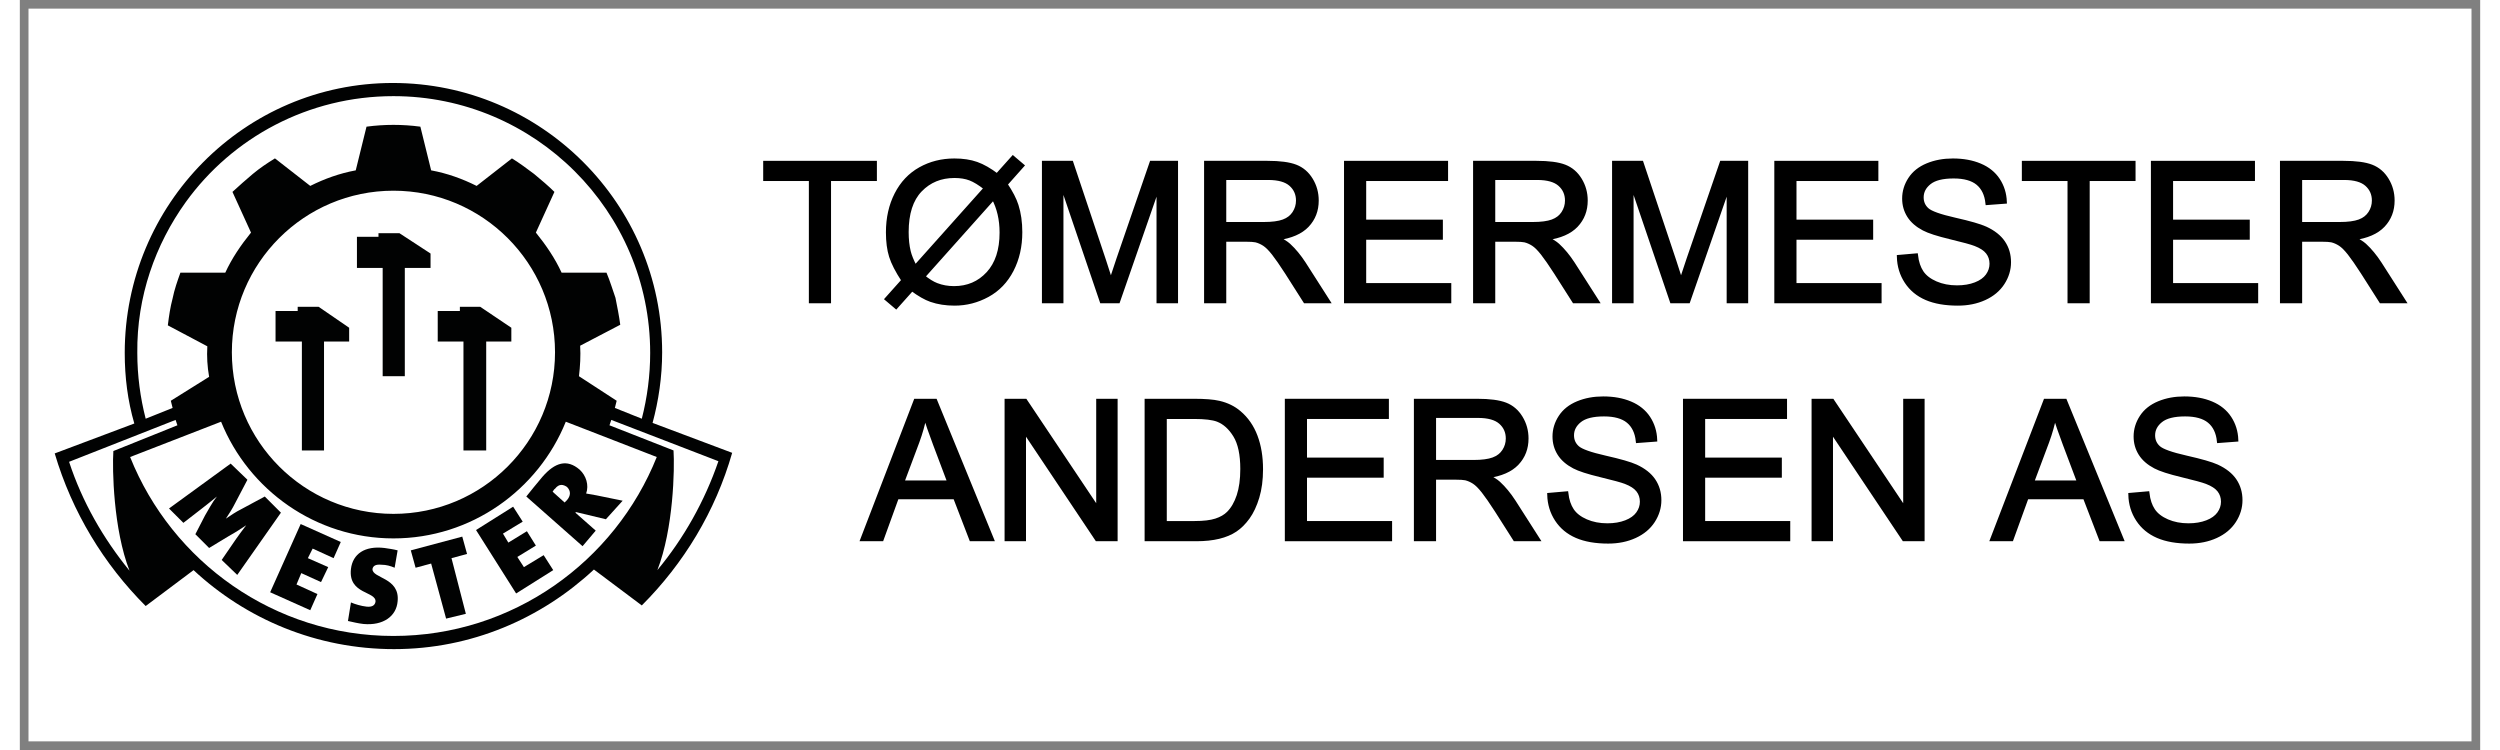 ﻿<?xml version="1.0" encoding="utf-8" standalone="no"?>
<!DOCTYPE svg PUBLIC "-//W3C//DTD SVG 1.1//EN" "http://www.w3.org/Graphics/SVG/1.1/DTD/svg11.dtd">
<svg xmlns="http://www.w3.org/2000/svg" xmlns:xlink="http://www.w3.org/1999/xlink" version="1.1" width="50mm" height="15mm" viewBox="60 235.389 1079.996 329.221" xml:space="preserve">
<rect x="60" y="235.389" width="1079.996" height="329.221" fill="#808080" stroke="none"/>
<desc>Created with Fabric.js 6.6.1</desc>
<defs>
</defs>
<g transform="matrix(7.568 0 0 7.568 599.998 399.999)">
<g style="">
		<g transform="matrix(1 0 0 1 0 0)" id="Layer_1">
<rect style="stroke: none; stroke-width: 1; stroke-dasharray: none; stroke-linecap: butt; stroke-dashoffset: 0; stroke-linejoin: miter; stroke-miterlimit: 4; fill: rgb(255,255,255); fill-rule: nonzero; opacity: 1;" x="-70.85" y="-21.25" rx="0" ry="0" width="141.7" height="42.5" />
</g>
</g>
</g>
<g transform="matrix(2.627 0 0 2.627 224.002 396.071)" id="1">
<g style="">
		<g transform="matrix(1 0 0 1 -28.15 25.6)" id="Layer_1">
<path style="stroke: none; stroke-width: 1; stroke-dasharray: none; stroke-linecap: butt; stroke-dashoffset: 0; stroke-linejoin: miter; stroke-miterlimit: 4; fill: rgb(1,2,2); fill-rule: evenodd; opacity: 1;" transform=" translate(-29.25, -73.8)" d="M 28.7 80.6 L 31.1 77.1 C 31.6 76.4 32.1 75.7 32.8 74.8 L 32.8 74.8 C 31.9 75.4 31 76 29.9 76.6 L 26.6 78.6 L 24.3 76.3 L 25.9 73.2 C 26.5 72.2 27.1 71 27.9 70 L 27.9 70 C 26.9 70.8 26.2 71.4 25.4 72 L 22.3 74.4 L 19.9 72 L 30.2 64.5 L 33 67.2 L 30.9 71.2 C 30.5 72 30 72.8 29.4 73.7 L 29.4 73.7 C 30.3 73.1 31 72.6 32 72.1 L 35.9 70 L 38.6 72.7 L 31.3 83.1 L 28.7 80.6 Z" stroke-linecap="round" />
</g>
		<g transform="matrix(1 0 0 1 -14.7 33.6)" id="Layer_1">
<polygon style="stroke: none; stroke-width: 1; stroke-dasharray: none; stroke-linecap: butt; stroke-dashoffset: 0; stroke-linejoin: miter; stroke-miterlimit: 4; fill: rgb(1,2,2); fill-rule: evenodd; opacity: 1;" points="-5.9,4.2 -0.8,-7.2 5.9,-4.2 4.7,-1.5 1.2,-3.1 0.4,-1.5 3.8,0 2.6,2.5 -0.7,1 -1.5,2.9 2,4.5 0.8,7.2 " />
</g>
		<g transform="matrix(1 0 0 1 -3.438 36.734)" id="Layer_1">
<path style="stroke: none; stroke-width: 1; stroke-dasharray: none; stroke-linecap: butt; stroke-dashoffset: 0; stroke-linejoin: miter; stroke-miterlimit: 4; fill: rgb(1,2,2); fill-rule: evenodd; opacity: 1;" transform=" translate(-53.962, -84.934)" d="M 52.4 91.3 C 51.5 91.2 50.7 91 49.8 90.8 L 50.3 87.7 C 51 88 52 88.3 52.9 88.4 C 53.8 88.5 54.3 88.2 54.4 87.6 C 54.6 85.8 49.8 86.4 50.3 82.1 C 50.6 79.6 52.6 78.2 55.9 78.6 C 56.5 78.7 57.4 78.8 58.1 79 L 57.6 81.9 C 56.9 81.6 56.2 81.4 55.4 81.4 C 54.4 81.3 54 81.6 53.9 82.1 C 53.8 83.7 58.5 83.5 58.1 87.5 C 57.9 90 55.7 91.6 52.4 91.3 L 52.4 91.3 Z" stroke-linecap="round" />
</g>
		<g transform="matrix(1 0 0 1 7.6 35.35)" id="Layer_1">
<polygon style="stroke: none; stroke-width: 1; stroke-dasharray: none; stroke-linecap: butt; stroke-dashoffset: 0; stroke-linejoin: miter; stroke-miterlimit: 4; fill: rgb(1,2,2); fill-rule: evenodd; opacity: 1;" points="2.1,-3.25 4.5,6.05 1.2,6.85 -1.3,-2.35 -3.9,-1.65 -4.7,-4.55 3.9,-6.85 4.7,-3.95 " />
</g>
		<g transform="matrix(1 0 0 1 20.25 30.75)" id="Layer_1">
<polygon style="stroke: none; stroke-width: 1; stroke-dasharray: none; stroke-linecap: butt; stroke-dashoffset: 0; stroke-linejoin: miter; stroke-miterlimit: 4; fill: rgb(1,2,2); fill-rule: evenodd; opacity: 1;" points="0.25,7.25 -6.45,-3.35 -0.25,-7.25 1.35,-4.75 -1.95,-2.75 -1.05,-1.25 2.05,-3.15 3.55,-0.75 0.45,1.15 1.55,2.85 4.85,0.85 6.45,3.35 " />
</g>
		<g transform="matrix(1 0 0 1 30.25 23.177)" id="Layer_1">
<path style="stroke: none; stroke-width: 1; stroke-dasharray: none; stroke-linecap: butt; stroke-dashoffset: 0; stroke-linejoin: miter; stroke-miterlimit: 4; fill: rgb(1,2,2); fill-rule: evenodd; opacity: 1;" transform=" translate(-87.65, -71.377)" d="M 92.9 73.8 L 87.9 72.6 L 87.8 72.7 L 91.2 75.7 L 89 78.3 L 79.6 70 C 80.3 69.1 81.3 67.9 82.3 66.7 C 84.4 64.3 86.4 63.7 88.5 65.5 C 89.6 66.5 90.1 68.1 89.6 69.5 C 90.2 69.6 90.8 69.7 91.3 69.8 L 95.7 70.7 L 92.9 73.8 Z M 84.4 68.7 C 84.2 68.8 84.1 69.1 84 69.2 L 86 71 C 86.1 70.9 86.3 70.7 86.4 70.6 C 87 69.9 87.1 69.1 86.4 68.4 C 85.8 68 85.1 67.8 84.4 68.7 L 84.4 68.7 Z" stroke-linecap="round" />
</g>
		<g transform="matrix(1 0 0 1 0 0)" id="Layer_1">
<path style="stroke: none; stroke-width: 1; stroke-dasharray: none; stroke-linecap: butt; stroke-dashoffset: 0; stroke-linejoin: miter; stroke-miterlimit: 4; fill: rgb(1,2,2); fill-rule: evenodd; opacity: 1;" transform=" translate(-57.4, -48.2)" d="M 93.5 58.1 L 93.8 57.2 L 111.7 64.1 C 109.4 70.8 105.9 77 101.5 82.3 C 104.2 75.4 104.4 65.3 104.2 62.3 L 93.5 58.1 Z M 90.9 82.2 L 98.9 88.2 C 105.9 81.2 111.2 72.5 114 62.7 L 100.7 57.7 C 101.7 54 102.3 50 102.3 45.9 C 102.3 21.1 82.1 0.9 57.3 0.9 C 32.5 0.9 12.5 21.2 12.5 46 C 12.5 50.1 13 54 14.1 57.8 L 0.8 62.8 C 3.7 72.6 9 81.3 16 88.3 L 24 82.3 C 32.8 90.5 44.6 95.5 57.5 95.5 C 70.4 95.5 82.1 90.4 90.9 82.2 L 90.9 82.2 Z M 22.7 20.8 C 30.5 10 43.2 3.1 57.4 3.1 L 57.4 3.1 C 81 3.1 100.3 22.3 100.3 46 C 100.3 49.8 99.8 53.5 98.9 57 L 94.4 55.2 C 94.5 54.8 94.6 54.4 94.7 54 L 88.4 49.9 C 88.6 48.2 88.7 46.5 88.6 44.8 L 95.3 41.3 C 95.1 39.8 94.8 38.3 94.5 36.8 C 94 35.4 93.6 34 93 32.6 L 85.5 32.6 C 84.4 30.2 82.9 28 81.2 25.9 L 84.3 19.1 C 83.3 18.1 82.1 17.1 80.9 16.1 C 79.7 15.2 78.5 14.3 77.2 13.5 L 71.3 18.1 C 68.9 16.9 66.4 16 63.7 15.5 L 61.9 8.2 C 60.4 8 58.9 7.9 57.4 7.9 C 55.9 7.9 54.4 8 52.9 8.2 L 51.1 15.5 C 48.4 16 45.9 16.9 43.5 18.1 L 37.6 13.5 C 36.3 14.3 35.1 15.1 33.9 16.1 C 32.7 17.1 31.6 18.1 30.5 19.1 L 33.6 25.9 C 31.9 28 30.4 30.2 29.3 32.6 L 21.8 32.6 C 21.3 34 20.8 35.4 20.5 36.9 C 20.1 38.4 19.9 39.8 19.7 41.4 L 26.3 44.9 C 26.2 46.6 26.3 48.3 26.6 50 L 20.2 54 C 20.3 54.4 20.4 54.8 20.5 55.2 L 16 57 C 15.1 53.5 14.6 49.8 14.6 46 C 14.5 36.6 17.6 27.9 22.7 20.8 L 22.7 20.8 Z M 57.4 77 C 70.4 77 81.6 68.9 86.2 57.5 L 101.4 63.4 C 94.4 80.9 77.3 93.3 57.4 93.3 C 37.5 93.3 20.4 80.9 13.4 63.4 L 28.6 57.5 C 33.2 68.9 44.4 77 57.4 77 L 57.4 77 Z M 21.3 58.1 L 21 57.2 L 3.2 64.2 C 5.4 70.9 8.9 77 13.3 82.4 C 10.6 75.5 10.4 65.4 10.6 62.4 L 21.3 58.1 Z M 57.4 18.9 C 72.3 18.9 84.4 31 84.4 45.9 C 84.4 60.8 72.3 72.9 57.4 72.9 C 42.5 72.9 30.4 60.8 30.4 45.9 C 30.4 31 42.5 18.9 57.4 18.9 L 57.4 18.9 Z" stroke-linecap="round" />
</g>
		<g transform="matrix(1 0 0 1 0.05 -10.25)" id="Layer_1">
<polygon style="stroke: none; stroke-width: 1; stroke-dasharray: none; stroke-linecap: butt; stroke-dashoffset: 0; stroke-linejoin: miter; stroke-miterlimit: 4; fill: rgb(1,2,2); fill-rule: evenodd; opacity: 1;" points="6.15,-8.55 0.95,-11.95 -2.55,-11.95 -2.55,-11.65 -2.55,-11.35 -2.95,-11.35 -6.15,-11.35 -6.15,-6.15 -2.25,-6.15 -1.85,-6.15 -1.85,-5.85 -1.85,11.95 1.85,11.95 1.85,-5.85 1.85,-6.15 2.25,-6.15 6.15,-6.15 " />
</g>
		<g transform="matrix(1 0 0 1 13.55 2.1)" id="Layer_1">
<polygon style="stroke: none; stroke-width: 1; stroke-dasharray: none; stroke-linecap: butt; stroke-dashoffset: 0; stroke-linejoin: miter; stroke-miterlimit: 4; fill: rgb(1,2,2); fill-rule: evenodd; opacity: 1;" points="6.15,-8.5 0.95,-12 -2.45,-12 -2.45,-11.6 -2.45,-11.3 -2.85,-11.3 -6.15,-11.3 -6.15,-6.2 -2.15,-6.2 -1.85,-6.2 -1.85,-5.8 -1.85,12 1.95,12 1.95,-5.8 1.95,-6.2 2.25,-6.2 6.15,-6.2 " />
</g>
		<g transform="matrix(1 0 0 1 -13.55 2.1)" id="Layer_1">
<polygon style="stroke: none; stroke-width: 1; stroke-dasharray: none; stroke-linecap: butt; stroke-dashoffset: 0; stroke-linejoin: miter; stroke-miterlimit: 4; fill: rgb(1,2,2); fill-rule: evenodd; opacity: 1;" points="6.15,-8.5 1.05,-12 -2.45,-12 -2.45,-11.6 -2.45,-11.3 -2.85,-11.3 -6.15,-11.3 -6.15,-6.2 -2.15,-6.2 -1.75,-6.2 -1.75,-5.8 -1.75,12 1.95,12 1.95,-5.8 1.95,-6.2 2.25,-6.2 6.15,-6.2 " />
</g>
</g>
</g>
<g transform="matrix(1 0 0 1 735.717 383.732)">
<g style="">
		<g transform="matrix(1 0 0 1 1.058 -51.52)">
<g style="">
		<g transform="matrix(1 0 0 1 -325.511 5.039)">
<path style="stroke: rgb(0,0,0); stroke-width: 1.68; stroke-dasharray: none; stroke-linecap: butt; stroke-dashoffset: 0; stroke-linejoin: miter; stroke-miterlimit: 4; fill: rgb(0,0,0); fill-rule: nonzero; opacity: 1;" transform=" translate(-26.106, 30.422)" d="M 30.09 0 L 22.039 0 L 22.039 -53.665 L 1.992 -53.665 L 1.992 -60.845 L 50.22 -60.845 L 50.22 -53.665 L 30.09 -53.665 L 30.09 0 Z" stroke-linecap="round" />
</g>
		<g transform="matrix(1 0 0 1 -266.492 5.143)">
<path style="stroke: rgb(0,0,0); stroke-width: 1.68; stroke-dasharray: none; stroke-linecap: butt; stroke-dashoffset: 0; stroke-linejoin: miter; stroke-miterlimit: 4; fill: rgb(0,0,0); fill-rule: nonzero; opacity: 1;" transform=" translate(-85.124, 30.319)" d="M 103.801 -55.283 L 103.801 -55.283 L 110.774 -63.086 L 114.883 -59.6 L 107.578 -51.382 Q 111.147 -46.069 112.393 -42.085 L 112.393 -42.085 Q 114.053 -36.855 114.053 -30.381 L 114.053 -30.381 Q 114.053 -21.043 110.276 -13.738 Q 106.499 -6.433 99.672 -2.698 Q 92.844 1.038 85.166 1.038 L 85.166 1.038 Q 79.439 1.038 74.79 -0.581 L 74.79 -0.581 Q 71.221 -1.826 66.448 -5.354 L 66.448 -5.354 L 59.475 2.449 L 55.366 -1.038 L 62.671 -9.214 Q 58.603 -15.398 57.234 -19.777 Q 55.864 -24.155 55.864 -30.298 L 55.864 -30.298 Q 55.864 -39.678 59.6 -47.003 Q 63.335 -54.329 70.079 -58.105 Q 76.824 -61.882 85.083 -61.882 L 85.083 -61.882 Q 90.644 -61.882 94.816 -60.409 Q 98.987 -58.935 103.801 -55.283 Z M 67.859 -15.024 L 98.821 -49.68 Q 94.919 -52.752 91.993 -53.872 Q 89.067 -54.993 85.124 -54.993 L 85.124 -54.993 Q 76.035 -54.993 70.1 -48.829 Q 64.165 -42.666 64.165 -30.422 L 64.165 -30.422 Q 64.165 -25.608 65.078 -21.873 L 65.078 -21.873 Q 65.742 -19.092 67.859 -15.024 L 67.859 -15.024 Z M 102.224 -45.405 L 102.224 -45.405 L 71.387 -10.874 Q 74.582 -8.259 77.28 -7.222 L 77.28 -7.222 Q 80.808 -5.852 84.917 -5.852 L 84.917 -5.852 Q 93.965 -5.852 99.858 -12.244 Q 105.752 -18.635 105.752 -30.173 L 105.752 -30.173 Q 105.752 -38.806 102.224 -45.405 Z" stroke-linecap="round" />
</g>
		<g transform="matrix(1 0 0 1 -198.239 5.039)">
<path style="stroke: rgb(0,0,0); stroke-width: 1.68; stroke-dasharray: none; stroke-linecap: butt; stroke-dashoffset: 0; stroke-linejoin: miter; stroke-miterlimit: 4; fill: rgb(0,0,0); fill-rule: nonzero; opacity: 1;" transform=" translate(-153.378, 30.422)" d="M 132.107 0 L 124.346 0 L 124.346 -60.845 L 136.465 -60.845 L 150.867 -17.764 Q 152.859 -11.746 153.772 -8.757 L 153.772 -8.757 Q 154.81 -12.078 157.009 -18.511 L 157.009 -18.511 L 171.577 -60.845 L 182.41 -60.845 L 182.41 0 L 174.648 0 L 174.648 -50.925 L 156.968 0 L 149.705 0 L 132.107 -51.797 L 132.107 0 Z" stroke-linecap="round" />
</g>
		<g transform="matrix(1 0 0 1 -129.28 5.039)">
<path style="stroke: rgb(0,0,0); stroke-width: 1.68; stroke-dasharray: none; stroke-linecap: butt; stroke-dashoffset: 0; stroke-linejoin: miter; stroke-miterlimit: 4; fill: rgb(0,0,0); fill-rule: nonzero; opacity: 1;" transform=" translate(-222.336, 30.422)" d="M 203.577 0 L 195.525 0 L 195.525 -60.845 L 222.502 -60.845 Q 230.637 -60.845 234.871 -59.205 Q 239.104 -57.566 241.636 -53.416 Q 244.167 -49.265 244.167 -44.243 L 244.167 -44.243 Q 244.167 -37.769 239.976 -33.328 Q 235.784 -28.887 227.026 -27.683 L 227.026 -27.683 Q 230.222 -26.148 231.882 -24.653 L 231.882 -24.653 Q 235.41 -21.416 238.565 -16.56 L 238.565 -16.56 L 249.148 0 L 239.021 0 L 230.969 -12.659 Q 227.441 -18.137 225.159 -21.043 Q 222.876 -23.948 221.071 -25.11 Q 219.265 -26.272 217.398 -26.729 L 217.398 -26.729 Q 216.028 -27.019 212.915 -27.019 L 212.915 -27.019 L 203.577 -27.019 L 203.577 0 Z M 203.577 -54.121 L 203.577 -33.992 L 220.884 -33.992 Q 226.404 -33.992 229.517 -35.133 Q 232.629 -36.274 234.248 -38.785 Q 235.867 -41.296 235.867 -44.243 L 235.867 -44.243 Q 235.867 -48.56 232.733 -51.34 Q 229.6 -54.121 222.834 -54.121 L 222.834 -54.121 L 203.577 -54.121 Z" stroke-linecap="round" />
</g>
		<g transform="matrix(1 0 0 1 -71.963 5.039)">
<path style="stroke: rgb(0,0,0); stroke-width: 1.68; stroke-dasharray: none; stroke-linecap: butt; stroke-dashoffset: 0; stroke-linejoin: miter; stroke-miterlimit: 4; fill: rgb(0,0,0); fill-rule: nonzero; opacity: 1;" transform=" translate(-279.653, 30.422)" d="M 302.356 0 L 256.951 0 L 256.951 -60.845 L 300.945 -60.845 L 300.945 -53.665 L 265.002 -53.665 L 265.002 -35.029 L 298.662 -35.029 L 298.662 -27.891 L 265.002 -27.891 L 265.002 -7.18 L 302.356 -7.18 L 302.356 0 Z" stroke-linecap="round" />
</g>
		<g transform="matrix(1 0 0 1 -11.201 5.039)">
<path style="stroke: rgb(0,0,0); stroke-width: 1.68; stroke-dasharray: none; stroke-linecap: butt; stroke-dashoffset: 0; stroke-linejoin: miter; stroke-miterlimit: 4; fill: rgb(0,0,0); fill-rule: nonzero; opacity: 1;" transform=" translate(-340.415, 30.422)" d="M 321.655 0 L 313.603 0 L 313.603 -60.845 L 340.581 -60.845 Q 348.716 -60.845 352.949 -59.205 Q 357.183 -57.566 359.714 -53.416 Q 362.246 -49.265 362.246 -44.243 L 362.246 -44.243 Q 362.246 -37.769 358.054 -33.328 Q 353.862 -28.887 345.105 -27.683 L 345.105 -27.683 Q 348.301 -26.148 349.961 -24.653 L 349.961 -24.653 Q 353.489 -21.416 356.643 -16.56 L 356.643 -16.56 L 367.227 0 L 357.1 0 L 349.048 -12.659 Q 345.52 -18.137 343.237 -21.043 Q 340.955 -23.948 339.149 -25.11 Q 337.344 -26.272 335.476 -26.729 L 335.476 -26.729 Q 334.106 -27.019 330.994 -27.019 L 330.994 -27.019 L 321.655 -27.019 L 321.655 0 Z M 321.655 -54.121 L 321.655 -33.992 L 338.962 -33.992 Q 344.482 -33.992 347.595 -35.133 Q 350.708 -36.274 352.327 -38.785 Q 353.945 -41.296 353.945 -44.243 L 353.945 -44.243 Q 353.945 -48.56 350.812 -51.34 Q 347.678 -54.121 340.913 -54.121 L 340.913 -54.121 L 321.655 -54.121 Z" stroke-linecap="round" />
</g>
		<g transform="matrix(1 0 0 1 52.03 5.039)">
<path style="stroke: rgb(0,0,0); stroke-width: 1.68; stroke-dasharray: none; stroke-linecap: butt; stroke-dashoffset: 0; stroke-linejoin: miter; stroke-miterlimit: 4; fill: rgb(0,0,0); fill-rule: nonzero; opacity: 1;" transform=" translate(-403.646, 30.422)" d="M 382.375 0 L 374.614 0 L 374.614 -60.845 L 386.733 -60.845 L 401.135 -17.764 Q 403.127 -11.746 404.041 -8.757 L 404.041 -8.757 Q 405.078 -12.078 407.278 -18.511 L 407.278 -18.511 L 421.846 -60.845 L 432.678 -60.845 L 432.678 0 L 424.917 0 L 424.917 -50.925 L 407.236 0 L 399.973 0 L 382.375 -51.797 L 382.375 0 Z" stroke-linecap="round" />
</g>
		<g transform="matrix(1 0 0 1 116.921 5.039)">
<path style="stroke: rgb(0,0,0); stroke-width: 1.68; stroke-dasharray: none; stroke-linecap: butt; stroke-dashoffset: 0; stroke-linejoin: miter; stroke-miterlimit: 4; fill: rgb(0,0,0); fill-rule: nonzero; opacity: 1;" transform=" translate(-468.538, 30.422)" d="M 491.24 0 L 445.835 0 L 445.835 -60.845 L 489.829 -60.845 L 489.829 -53.665 L 453.887 -53.665 L 453.887 -35.029 L 487.546 -35.029 L 487.546 -27.891 L 453.887 -27.891 L 453.887 -7.18 L 491.24 -7.18 L 491.24 0 Z" stroke-linecap="round" />
</g>
		<g transform="matrix(1 0 0 1 172.225 5.039)">
<path style="stroke: rgb(0,0,0); stroke-width: 1.68; stroke-dasharray: none; stroke-linecap: butt; stroke-dashoffset: 0; stroke-linejoin: miter; stroke-miterlimit: 4; fill: rgb(0,0,0); fill-rule: nonzero; opacity: 1;" transform=" translate(-523.841, 30.422)" d="M 499.624 -19.548 L 499.624 -19.548 L 507.219 -20.212 Q 507.759 -15.647 509.73 -12.721 Q 511.702 -9.795 515.852 -7.989 Q 520.002 -6.184 525.19 -6.184 L 525.19 -6.184 Q 529.797 -6.184 533.325 -7.554 Q 536.853 -8.923 538.575 -11.31 Q 540.298 -13.696 540.298 -16.519 L 540.298 -16.519 Q 540.298 -19.382 538.638 -21.52 Q 536.977 -23.657 533.159 -25.11 L 533.159 -25.11 Q 530.71 -26.064 522.327 -28.077 Q 513.943 -30.09 510.581 -31.875 L 510.581 -31.875 Q 506.223 -34.158 504.086 -37.54 Q 501.948 -40.923 501.948 -45.115 L 501.948 -45.115 Q 501.948 -49.722 504.563 -53.727 Q 507.178 -57.732 512.2 -59.807 Q 517.222 -61.882 523.364 -61.882 L 523.364 -61.882 Q 530.129 -61.882 535.297 -59.703 Q 540.464 -57.524 543.245 -53.291 Q 546.025 -49.058 546.233 -43.704 L 546.233 -43.704 L 538.513 -43.123 Q 537.891 -48.892 534.301 -51.838 Q 530.71 -54.785 523.696 -54.785 L 523.696 -54.785 Q 516.392 -54.785 513.051 -52.108 Q 509.709 -49.431 509.709 -45.654 L 509.709 -45.654 Q 509.709 -42.376 512.075 -40.259 L 512.075 -40.259 Q 514.399 -38.142 524.215 -35.922 Q 534.031 -33.701 537.683 -32.041 L 537.683 -32.041 Q 542.996 -29.592 545.527 -25.836 Q 548.059 -22.08 548.059 -17.183 L 548.059 -17.183 Q 548.059 -12.327 545.278 -8.031 Q 542.498 -3.735 537.289 -1.349 Q 532.08 1.038 525.564 1.038 L 525.564 1.038 Q 517.305 1.038 511.722 -1.37 Q 506.14 -3.777 502.965 -8.612 Q 499.79 -13.447 499.624 -19.548 Z" stroke-linecap="round" />
</g>
		<g transform="matrix(1 0 0 1 226.989 5.039)">
<path style="stroke: rgb(0,0,0); stroke-width: 1.68; stroke-dasharray: none; stroke-linecap: butt; stroke-dashoffset: 0; stroke-linejoin: miter; stroke-miterlimit: 4; fill: rgb(0,0,0); fill-rule: nonzero; opacity: 1;" transform=" translate(-578.606, 30.422)" d="M 582.59 0 L 574.539 0 L 574.539 -53.665 L 554.492 -53.665 L 554.492 -60.845 L 602.72 -60.845 L 602.72 -53.665 L 582.59 -53.665 L 582.59 0 Z" stroke-linecap="round" />
</g>
		<g transform="matrix(1 0 0 1 282.231 5.039)">
<path style="stroke: rgb(0,0,0); stroke-width: 1.68; stroke-dasharray: none; stroke-linecap: butt; stroke-dashoffset: 0; stroke-linejoin: miter; stroke-miterlimit: 4; fill: rgb(0,0,0); fill-rule: nonzero; opacity: 1;" transform=" translate(-633.848, 30.422)" d="M 656.55 0 L 611.145 0 L 611.145 -60.845 L 655.139 -60.845 L 655.139 -53.665 L 619.197 -53.665 L 619.197 -35.029 L 652.856 -35.029 L 652.856 -27.891 L 619.197 -27.891 L 619.197 -7.18 L 656.55 -7.18 L 656.55 0 Z" stroke-linecap="round" />
</g>
		<g transform="matrix(1 0 0 1 342.993 5.039)">
<path style="stroke: rgb(0,0,0); stroke-width: 1.68; stroke-dasharray: none; stroke-linecap: butt; stroke-dashoffset: 0; stroke-linejoin: miter; stroke-miterlimit: 4; fill: rgb(0,0,0); fill-rule: nonzero; opacity: 1;" transform=" translate(-694.609, 30.422)" d="M 675.85 0 L 667.798 0 L 667.798 -60.845 L 694.775 -60.845 Q 702.91 -60.845 707.144 -59.205 Q 711.377 -57.566 713.909 -53.416 Q 716.44 -49.265 716.44 -44.243 L 716.44 -44.243 Q 716.44 -37.769 712.249 -33.328 Q 708.057 -28.887 699.299 -27.683 L 699.299 -27.683 Q 702.495 -26.148 704.155 -24.653 L 704.155 -24.653 Q 707.683 -21.416 710.837 -16.56 L 710.837 -16.56 L 721.421 0 L 711.294 0 L 703.242 -12.659 Q 699.714 -18.137 697.432 -21.043 Q 695.149 -23.948 693.343 -25.11 Q 691.538 -26.272 689.67 -26.729 L 689.67 -26.729 Q 688.301 -27.019 685.188 -27.019 L 685.188 -27.019 L 675.85 -27.019 L 675.85 0 Z M 675.85 -54.121 L 675.85 -33.992 L 693.157 -33.992 Q 698.677 -33.992 701.79 -35.133 Q 704.902 -36.274 706.521 -38.785 Q 708.14 -41.296 708.14 -44.243 L 708.14 -44.243 Q 708.14 -48.56 705.006 -51.34 Q 701.873 -54.121 695.107 -54.121 L 695.107 -54.121 L 675.85 -54.121 Z" stroke-linecap="round" />
</g>
</g>
</g>
		<g transform="matrix(1 0 0 1 -56.051 52.828)">
<g style="">
		<g transform="matrix(1 0 0 1 -221.377 5.143)">
<path style="stroke: rgb(0,0,0); stroke-width: 1.68; stroke-dasharray: none; stroke-linecap: butt; stroke-dashoffset: 0; stroke-linejoin: miter; stroke-miterlimit: 4; fill: rgb(0,0,0); fill-rule: nonzero; opacity: 1;" transform=" translate(-28.347, 30.422)" d="M 8.425 0 L -0.124 0 L 23.242 -60.845 L 31.916 -60.845 L 56.819 0 L 47.647 0 L 40.549 -18.428 L 15.107 -18.428 L 8.425 0 Z M 24.114 -42.832 L 17.432 -24.985 L 38.059 -24.985 L 31.709 -41.836 Q 28.804 -49.514 27.393 -54.453 L 27.393 -54.453 Q 26.23 -48.601 24.114 -42.832 L 24.114 -42.832 Z" stroke-linecap="round" />
</g>
		<g transform="matrix(1 0 0 1 -162.587 5.143)">
<path style="stroke: rgb(0,0,0); stroke-width: 1.68; stroke-dasharray: none; stroke-linecap: butt; stroke-dashoffset: 0; stroke-linejoin: miter; stroke-miterlimit: 4; fill: rgb(0,0,0); fill-rule: nonzero; opacity: 1;" transform=" translate(-87.138, 30.422)" d="M 70.889 0 L 63.169 0 L 63.169 -60.845 L 71.428 -60.845 L 103.386 -13.074 L 103.386 -60.845 L 111.106 -60.845 L 111.106 0 L 102.847 0 L 70.889 -47.812 L 70.889 0 Z" stroke-linecap="round" />
</g>
		<g transform="matrix(1 0 0 1 -99.937 5.143)">
<path style="stroke: rgb(0,0,0); stroke-width: 1.68; stroke-dasharray: none; stroke-linecap: butt; stroke-dashoffset: 0; stroke-linejoin: miter; stroke-miterlimit: 4; fill: rgb(0,0,0); fill-rule: nonzero; opacity: 1;" transform=" translate(-149.788, 30.422)" d="M 146.592 0 L 124.636 0 L 124.636 -60.845 L 145.596 -60.845 Q 152.693 -60.845 156.428 -59.973 L 156.428 -59.973 Q 161.658 -58.77 165.352 -55.615 L 165.352 -55.615 Q 170.166 -51.548 172.553 -45.218 Q 174.939 -38.889 174.939 -30.754 L 174.939 -30.754 Q 174.939 -23.823 173.32 -18.469 Q 171.702 -13.115 169.17 -9.608 Q 166.638 -6.101 163.629 -4.088 Q 160.62 -2.075 156.366 -1.038 Q 152.112 0 146.592 0 L 146.592 0 Z M 132.688 -53.665 L 132.688 -7.18 L 145.679 -7.18 Q 151.697 -7.18 155.121 -8.301 Q 158.545 -9.421 160.579 -11.455 L 160.579 -11.455 Q 163.442 -14.319 165.04 -19.154 Q 166.638 -23.989 166.638 -30.879 L 166.638 -30.879 Q 166.638 -40.425 163.505 -45.55 Q 160.371 -50.676 155.889 -52.419 L 155.889 -52.419 Q 152.651 -53.665 145.471 -53.665 L 145.471 -53.665 L 132.688 -53.665 Z" stroke-linecap="round" />
</g>
		<g transform="matrix(1 0 0 1 -40.835 5.143)">
<path style="stroke: rgb(0,0,0); stroke-width: 1.68; stroke-dasharray: none; stroke-linecap: butt; stroke-dashoffset: 0; stroke-linejoin: miter; stroke-miterlimit: 4; fill: rgb(0,0,0); fill-rule: nonzero; opacity: 1;" transform=" translate(-208.889, 30.422)" d="M 231.592 0 L 186.186 0 L 186.186 -60.845 L 230.181 -60.845 L 230.181 -53.665 L 194.238 -53.665 L 194.238 -35.029 L 227.898 -35.029 L 227.898 -27.891 L 194.238 -27.891 L 194.238 -7.18 L 231.592 -7.18 L 231.592 0 Z" stroke-linecap="round" />
</g>
		<g transform="matrix(1 0 0 1 19.926 5.143)">
<path style="stroke: rgb(0,0,0); stroke-width: 1.68; stroke-dasharray: none; stroke-linecap: butt; stroke-dashoffset: 0; stroke-linejoin: miter; stroke-miterlimit: 4; fill: rgb(0,0,0); fill-rule: nonzero; opacity: 1;" transform=" translate(-269.651, 30.422)" d="M 250.891 0 L 242.839 0 L 242.839 -60.845 L 269.817 -60.845 Q 277.952 -60.845 282.185 -59.205 Q 286.418 -57.566 288.95 -53.416 Q 291.482 -49.265 291.482 -44.243 L 291.482 -44.243 Q 291.482 -37.769 287.29 -33.328 Q 283.098 -28.887 274.341 -27.683 L 274.341 -27.683 Q 277.537 -26.148 279.197 -24.653 L 279.197 -24.653 Q 282.725 -21.416 285.879 -16.56 L 285.879 -16.56 L 296.462 0 L 286.335 0 L 278.284 -12.659 Q 274.756 -18.137 272.473 -21.043 Q 270.19 -23.948 268.385 -25.11 Q 266.58 -26.272 264.712 -26.729 L 264.712 -26.729 Q 263.342 -27.019 260.229 -27.019 L 260.229 -27.019 L 250.891 -27.019 L 250.891 0 Z M 250.891 -54.121 L 250.891 -33.992 L 268.198 -33.992 Q 273.718 -33.992 276.831 -35.133 Q 279.944 -36.274 281.562 -38.785 Q 283.181 -41.296 283.181 -44.243 L 283.181 -44.243 Q 283.181 -48.56 280.048 -51.34 Q 276.914 -54.121 270.149 -54.121 L 270.149 -54.121 L 250.891 -54.121 Z" stroke-linecap="round" />
</g>
		<g transform="matrix(1 0 0 1 75.853 5.143)">
<path style="stroke: rgb(0,0,0); stroke-width: 1.68; stroke-dasharray: none; stroke-linecap: butt; stroke-dashoffset: 0; stroke-linejoin: miter; stroke-miterlimit: 4; fill: rgb(0,0,0); fill-rule: nonzero; opacity: 1;" transform=" translate(-325.577, 30.422)" d="M 301.36 -19.548 L 301.36 -19.548 L 308.955 -20.212 Q 309.495 -15.647 311.466 -12.721 Q 313.438 -9.795 317.588 -7.989 Q 321.738 -6.184 326.926 -6.184 L 326.926 -6.184 Q 331.533 -6.184 335.061 -7.554 Q 338.589 -8.923 340.311 -11.31 Q 342.034 -13.696 342.034 -16.519 L 342.034 -16.519 Q 342.034 -19.382 340.373 -21.52 Q 338.713 -23.657 334.895 -25.11 L 334.895 -25.11 Q 332.446 -26.064 324.062 -28.077 Q 315.679 -30.09 312.317 -31.875 L 312.317 -31.875 Q 307.959 -34.158 305.822 -37.54 Q 303.684 -40.923 303.684 -45.115 L 303.684 -45.115 Q 303.684 -49.722 306.299 -53.727 Q 308.914 -57.732 313.935 -59.807 Q 318.957 -61.882 325.1 -61.882 L 325.1 -61.882 Q 331.865 -61.882 337.033 -59.703 Q 342.2 -57.524 344.981 -53.291 Q 347.761 -49.058 347.969 -43.704 L 347.969 -43.704 L 340.249 -43.123 Q 339.627 -48.892 336.036 -51.838 Q 332.446 -54.785 325.432 -54.785 L 325.432 -54.785 Q 318.127 -54.785 314.786 -52.108 Q 311.445 -49.431 311.445 -45.654 L 311.445 -45.654 Q 311.445 -42.376 313.811 -40.259 L 313.811 -40.259 Q 316.135 -38.142 325.951 -35.922 Q 335.767 -33.701 339.419 -32.041 L 339.419 -32.041 Q 344.731 -29.592 347.263 -25.836 Q 349.795 -22.08 349.795 -17.183 L 349.795 -17.183 Q 349.795 -12.327 347.014 -8.031 Q 344.233 -3.735 339.025 -1.349 Q 333.816 1.038 327.3 1.038 L 327.3 1.038 Q 319.041 1.038 313.458 -1.37 Q 307.876 -3.777 304.701 -8.612 Q 301.526 -13.447 301.36 -19.548 Z" stroke-linecap="round" />
</g>
		<g transform="matrix(1 0 0 1 133.938 5.143)">
<path style="stroke: rgb(0,0,0); stroke-width: 1.68; stroke-dasharray: none; stroke-linecap: butt; stroke-dashoffset: 0; stroke-linejoin: miter; stroke-miterlimit: 4; fill: rgb(0,0,0); fill-rule: nonzero; opacity: 1;" transform=" translate(-383.662, 30.422)" d="M 406.365 0 L 360.959 0 L 360.959 -60.845 L 404.954 -60.845 L 404.954 -53.665 L 369.011 -53.665 L 369.011 -35.029 L 402.671 -35.029 L 402.671 -27.891 L 369.011 -27.891 L 369.011 -7.18 L 406.365 -7.18 L 406.365 0 Z" stroke-linecap="round" />
</g>
		<g transform="matrix(1 0 0 1 191.649 5.143)">
<path style="stroke: rgb(0,0,0); stroke-width: 1.68; stroke-dasharray: none; stroke-linecap: butt; stroke-dashoffset: 0; stroke-linejoin: miter; stroke-miterlimit: 4; fill: rgb(0,0,0); fill-rule: nonzero; opacity: 1;" transform=" translate(-441.373, 30.422)" d="M 425.125 0 L 417.405 0 L 417.405 -60.845 L 425.664 -60.845 L 457.622 -13.074 L 457.622 -60.845 L 465.342 -60.845 L 465.342 0 L 457.082 0 L 425.125 -47.812 L 425.125 0 Z" stroke-linecap="round" />
</g>
		<g transform="matrix(1 0 0 1 222.59 35.565)">
<path style="stroke: rgb(0,0,0); stroke-width: 1.68; stroke-dasharray: none; stroke-linecap: butt; stroke-dashoffset: 0; stroke-linejoin: miter; stroke-miterlimit: 4; fill: rgb(0,0,0); fill-rule: nonzero; opacity: 1;" transform=" translate(0, 0)" d="" stroke-linecap="round" />
</g>
		<g transform="matrix(1 0 0 1 274.553 5.143)">
<path style="stroke: rgb(0,0,0); stroke-width: 1.68; stroke-dasharray: none; stroke-linecap: butt; stroke-dashoffset: 0; stroke-linejoin: miter; stroke-miterlimit: 4; fill: rgb(0,0,0); fill-rule: nonzero; opacity: 1;" transform=" translate(-524.277, 30.422)" d="M 504.356 0 L 495.806 0 L 519.172 -60.845 L 527.847 -60.845 L 552.749 0 L 543.577 0 L 536.48 -18.428 L 511.038 -18.428 L 504.356 0 Z M 520.044 -42.832 L 513.362 -24.985 L 533.989 -24.985 L 527.639 -41.836 Q 524.734 -49.514 523.323 -54.453 L 523.323 -54.453 Q 522.161 -48.601 520.044 -42.832 L 520.044 -42.832 Z" stroke-linecap="round" />
</g>
		<g transform="matrix(1 0 0 1 330.936 5.143)">
<path style="stroke: rgb(0,0,0); stroke-width: 1.68; stroke-dasharray: none; stroke-linecap: butt; stroke-dashoffset: 0; stroke-linejoin: miter; stroke-miterlimit: 4; fill: rgb(0,0,0); fill-rule: nonzero; opacity: 1;" transform=" translate(-580.66, 30.422)" d="M 556.443 -19.548 L 556.443 -19.548 L 564.038 -20.212 Q 564.578 -15.647 566.549 -12.721 Q 568.52 -9.795 572.671 -7.989 Q 576.821 -6.184 582.009 -6.184 L 582.009 -6.184 Q 586.616 -6.184 590.144 -7.554 Q 593.672 -8.923 595.394 -11.31 Q 597.117 -13.696 597.117 -16.519 L 597.117 -16.519 Q 597.117 -19.382 595.457 -21.52 Q 593.796 -23.657 589.978 -25.11 L 589.978 -25.11 Q 587.529 -26.064 579.145 -28.077 Q 570.762 -30.09 567.4 -31.875 L 567.4 -31.875 Q 563.042 -34.158 560.904 -37.54 Q 558.767 -40.923 558.767 -45.115 L 558.767 -45.115 Q 558.767 -49.722 561.382 -53.727 Q 563.997 -57.732 569.019 -59.807 Q 574.04 -61.882 580.183 -61.882 L 580.183 -61.882 Q 586.948 -61.882 592.115 -59.703 Q 597.283 -57.524 600.063 -53.291 Q 602.844 -49.058 603.052 -43.704 L 603.052 -43.704 L 595.332 -43.123 Q 594.71 -48.892 591.119 -51.838 Q 587.529 -54.785 580.515 -54.785 L 580.515 -54.785 Q 573.21 -54.785 569.869 -52.108 Q 566.528 -49.431 566.528 -45.654 L 566.528 -45.654 Q 566.528 -42.376 568.894 -40.259 L 568.894 -40.259 Q 571.218 -38.142 581.034 -35.922 Q 590.85 -33.701 594.502 -32.041 L 594.502 -32.041 Q 599.814 -29.592 602.346 -25.836 Q 604.878 -22.08 604.878 -17.183 L 604.878 -17.183 Q 604.878 -12.327 602.097 -8.031 Q 599.316 -3.735 594.108 -1.349 Q 588.899 1.038 582.383 1.038 L 582.383 1.038 Q 574.124 1.038 568.541 -1.37 Q 562.959 -3.777 559.784 -8.612 Q 556.609 -13.447 556.443 -19.548 Z" stroke-linecap="round" />
</g>
		<g transform="matrix(1 0 0 1 359.594 35.565)">
<path style="stroke: rgb(0,0,0); stroke-width: 1.68; stroke-dasharray: none; stroke-linecap: butt; stroke-dashoffset: 0; stroke-linejoin: miter; stroke-miterlimit: 4; fill: rgb(0,0,0); fill-rule: nonzero; opacity: 1;" transform=" translate(0, 0)" d="" stroke-linecap="round" />
</g>
</g>
</g>
</g>
</g>
</svg>